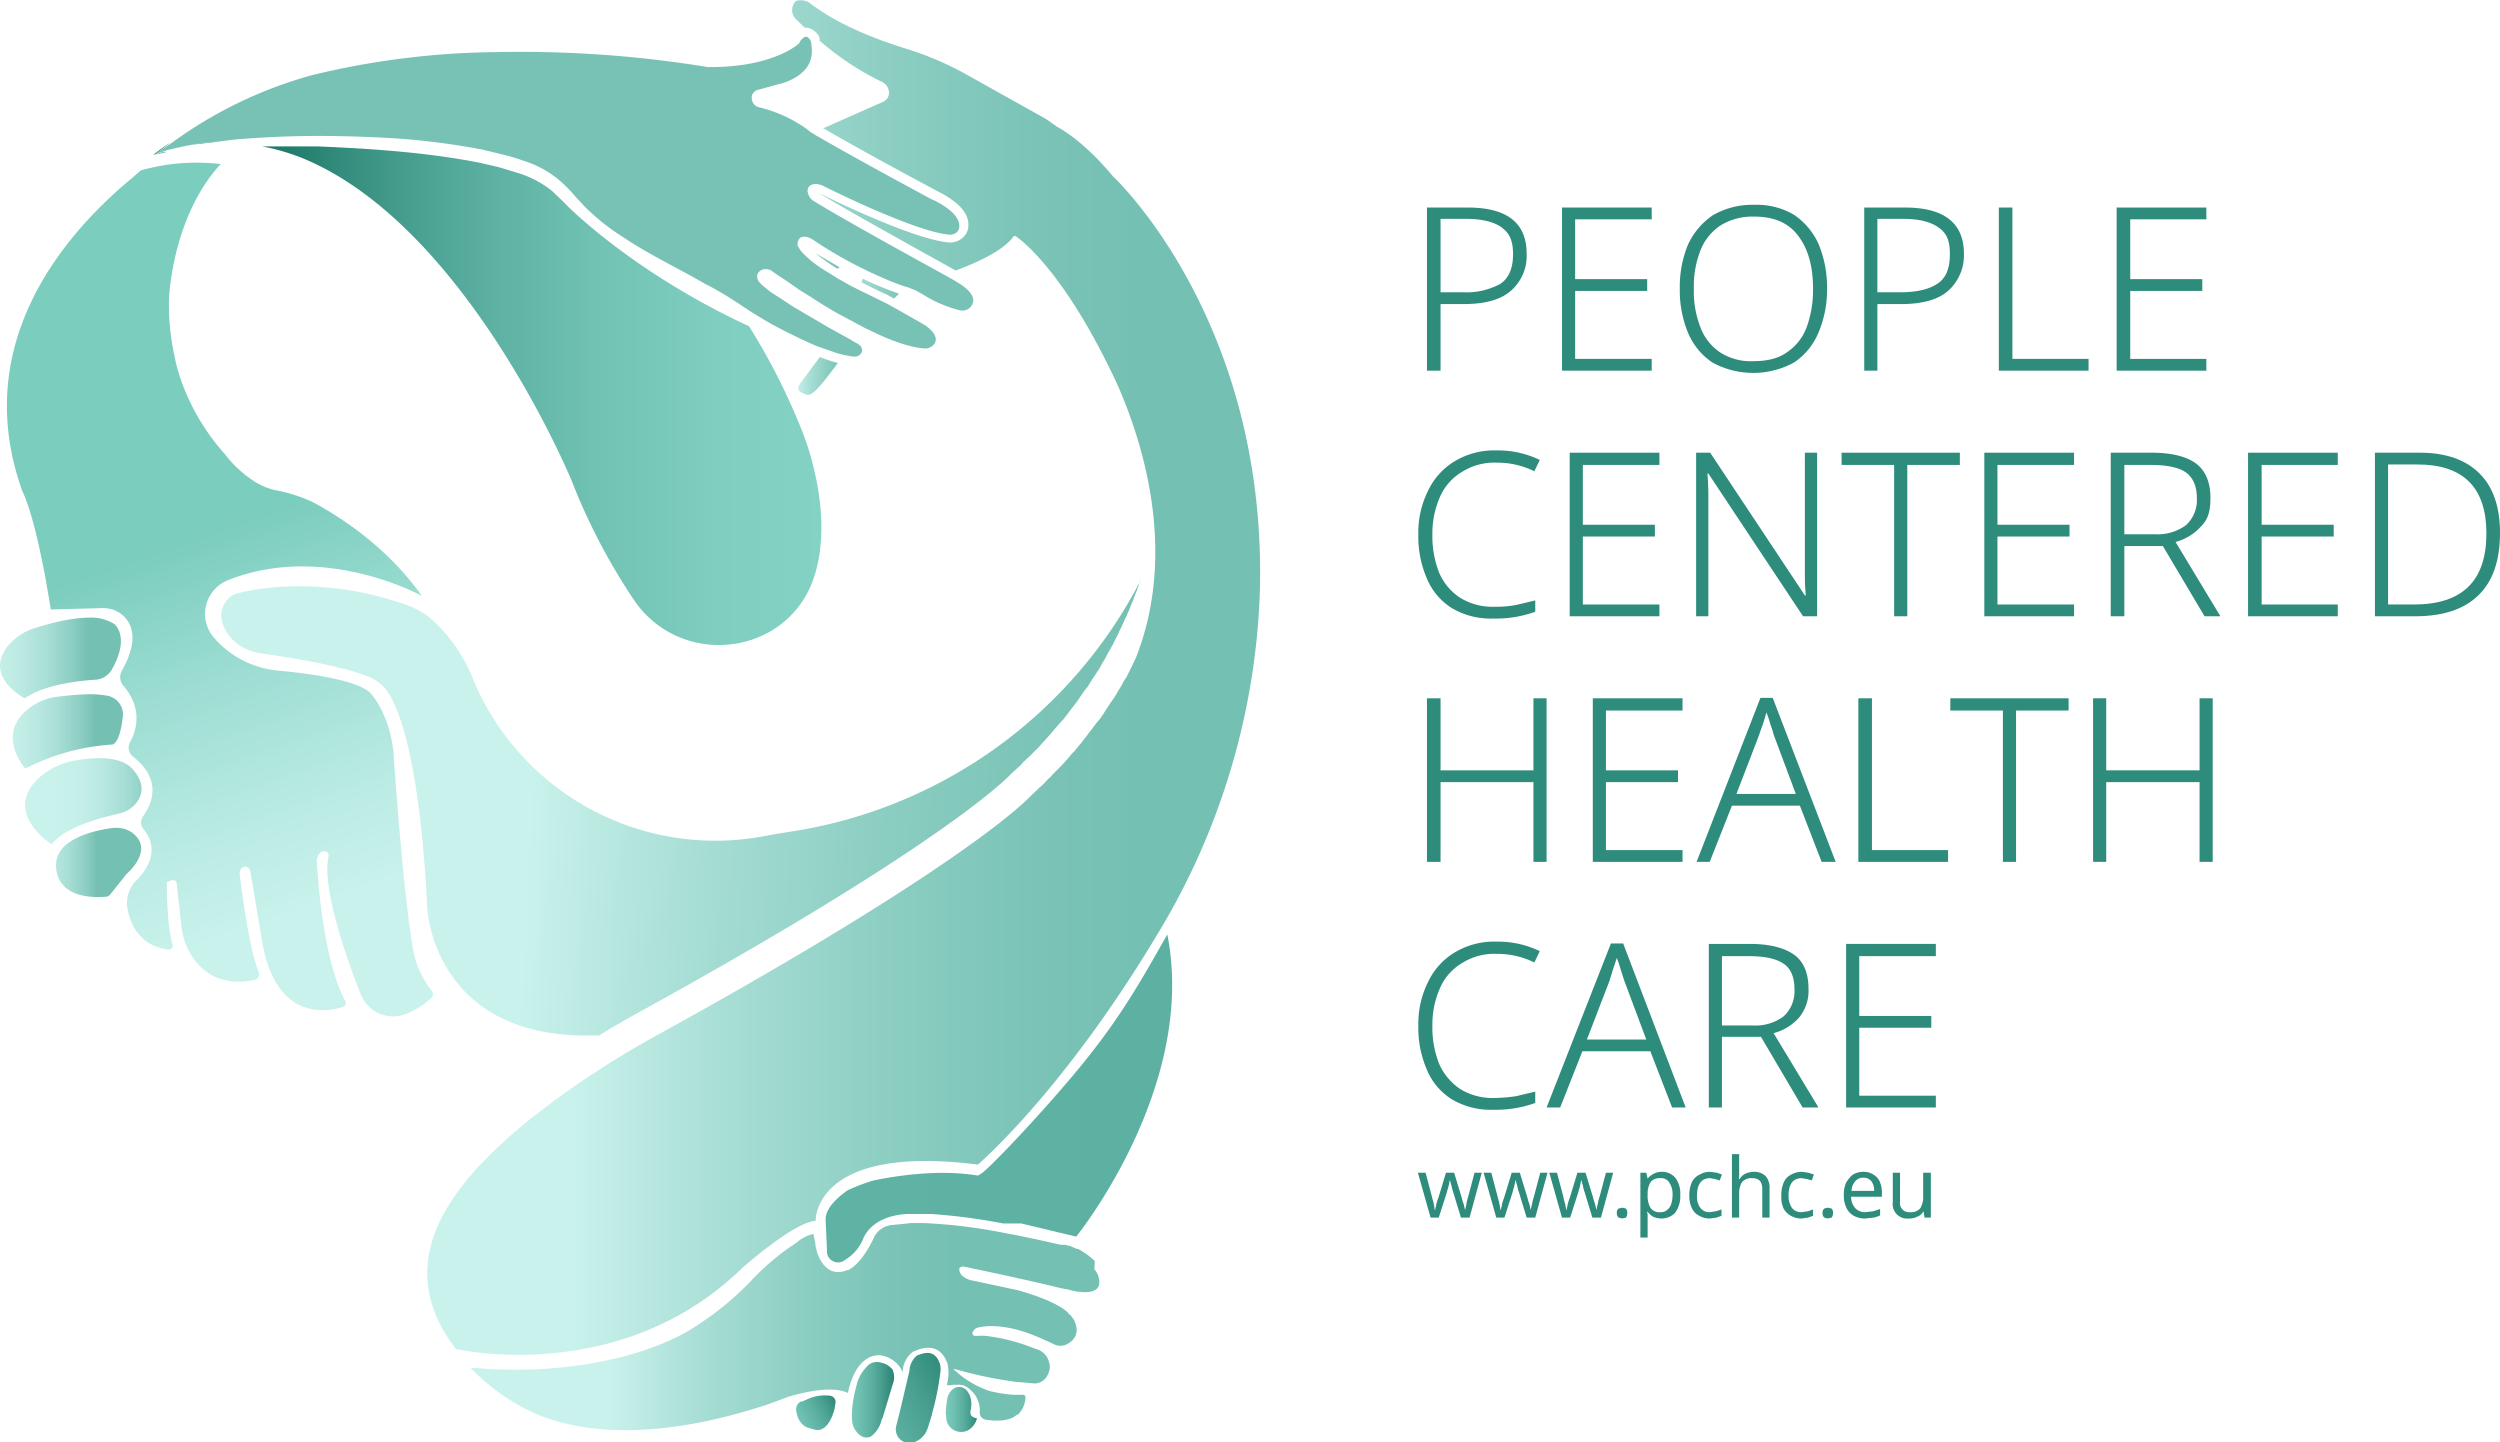 <svg xmlns="http://www.w3.org/2000/svg" xmlns:xlink="http://www.w3.org/1999/xlink" width="551.7" height="318.3" viewBox="0 0 551.7 318.3"><defs><linearGradient id="a5c01f1b-7a2c-41a1-9349-9eabbece7d5c" x1="-2779.03" y1="-607.94" x2="-2777.65" y2="-607.94" gradientTransform="matrix(13.63, 0, 0, -13.63, 37881.51, -8093.81)" gradientUnits="userSpaceOnUse"><stop offset="0" stop-color="#c9f2ec"/><stop offset="0.22" stop-color="#c5f0e9"/><stop offset="0.43" stop-color="#bae9e2"/><stop offset="0.63" stop-color="#a7ded5"/><stop offset="0.83" stop-color="#8dcec3"/><stop offset="0.97" stop-color="#74c0b2"/><stop offset="1" stop-color="#74c0b2"/></linearGradient><linearGradient id="a110c4bc-41cd-4561-b920-11276243927b" x1="-2835.56" y1="-588.82" x2="-2834.18" y2="-588.82" gradientTransform="matrix(18.62, 0, 0, -18.62, 52808.93, -10788.07)" xlink:href="#a5c01f1b-7a2c-41a1-9349-9eabbece7d5c"/><linearGradient id="ab38c8f3-7854-4bbc-b8b5-5063cdf79ed2" x1="-2826.65" y1="-591.57" x2="-2825.27" y2="-591.57" gradientTransform="matrix(17.6, 0, 0, -17.6, 49746.43, -10249)" xlink:href="#a5c01f1b-7a2c-41a1-9349-9eabbece7d5c"/><linearGradient id="aa1550a0-1a13-4d32-b41b-457e781caf0e" x1="-2841.41" y1="-586.44" x2="-2840.03" y2="-586.44" gradientTransform="matrix(19.35, 0, 0, -19.35, 54975.19, -11201.15)" xlink:href="#a5c01f1b-7a2c-41a1-9349-9eabbece7d5c"/><linearGradient id="a95fe0e0-8cd5-4d65-aa3d-de714b605fe2" x1="-2966.33" y1="-520.64" x2="-2964.95" y2="-520.64" gradientTransform="matrix(64.29, 85.43, 85.43, -64.29, 235306.91, 219935.47)" gradientUnits="userSpaceOnUse"><stop offset="0" stop-color="#217c6c"/><stop offset="0.19" stop-color="#42998a"/><stop offset="0.39" stop-color="#5eb2a3"/><stop offset="0.6" stop-color="#73c4b5"/><stop offset="0.8" stop-color="#7fcec0"/><stop offset="1" stop-color="#83d2c4"/></linearGradient><linearGradient id="e292b014-3250-41c8-ae48-f5a65f953e5a" x1="-2966.33" y1="-521.29" x2="-2964.95" y2="-521.29" xlink:href="#a95fe0e0-8cd5-4d65-aa3d-de714b605fe2"/><linearGradient id="efaf7318-d4fe-439c-8fa9-fdbc659d8279" x1="-2966.33" y1="-521.39" x2="-2964.95" y2="-521.39" xlink:href="#a95fe0e0-8cd5-4d65-aa3d-de714b605fe2"/><linearGradient id="be369c9e-9343-40bb-8040-1f19b5ee43c1" x1="-2966.33" y1="-521.37" x2="-2964.95" y2="-521.37" xlink:href="#a95fe0e0-8cd5-4d65-aa3d-de714b605fe2"/><linearGradient id="b27dc64d-7a91-4f86-9f16-c88d681e8ac4" x1="-2961.43" y1="-545.08" x2="-2960.05" y2="-545.08" gradientTransform="matrix(104.9, 5.42, 5.42, -104.9, 313723, -40957.66)" gradientUnits="userSpaceOnUse"><stop offset="0" stop-color="#c9f2ec"/><stop offset="0.27" stop-color="#a6ddd4"/><stop offset="0.55" stop-color="#8bcdc1"/><stop offset="0.79" stop-color="#7ac3b6"/><stop offset="0.97" stop-color="#74c0b2"/><stop offset="1" stop-color="#74c0b2"/></linearGradient><linearGradient id="ec0307fd-fe86-49fc-91ad-b64d70da9bd7" x1="-2960.9" y1="-500.1" x2="-2959.52" y2="-500.1" gradientTransform="matrix(21.29, 60.77, 60.77, -21.29, 93470.76, 169403.62)" gradientUnits="userSpaceOnUse"><stop offset="0" stop-color="#7bcdbe"/><stop offset="0.03" stop-color="#7bcdbe"/><stop offset="0.36" stop-color="#9bdcd1"/><stop offset="0.78" stop-color="#bcece5"/><stop offset="1" stop-color="#c9f2ec"/></linearGradient><linearGradient id="a8c6063c-7de2-4f92-8687-c73c5807ad7b" x1="-14.38" y1="349" x2="3.41" y2="349" gradientTransform="matrix(0.89, -0.46, 0.46, 0.89, 22.77, 0.42)" gradientUnits="userSpaceOnUse"><stop offset="0" stop-color="#83d2c4"/><stop offset="0.2" stop-color="#7fcec0"/><stop offset="0.4" stop-color="#73c4b5"/><stop offset="0.61" stop-color="#5eb2a3"/><stop offset="0.81" stop-color="#42998a"/><stop offset="1" stop-color="#217c6c"/></linearGradient><linearGradient id="a1de6851-a3a8-4efd-bd33-fbf62d6b3626" x1="-84.99" y1="356.13" x2="31.09" y2="356.13" gradientTransform="matrix(0.89, -0.46, 0.46, 0.89, 22.77, 0.42)" gradientUnits="userSpaceOnUse"><stop offset="0" stop-color="#83d2c4"/><stop offset="0.43" stop-color="#81d0c2"/><stop offset="0.6" stop-color="#7acabc"/><stop offset="0.72" stop-color="#6ec0b1"/><stop offset="0.82" stop-color="#5db0a2"/><stop offset="0.9" stop-color="#469d8e"/><stop offset="0.98" stop-color="#2b8575"/><stop offset="1" stop-color="#217c6c"/></linearGradient><linearGradient id="bca30e1c-c21a-48ee-9365-e576c139a0be" x1="-1866.12" y1="242.76" x2="1560.7" y2="242.76" gradientTransform="matrix(1, 0, 0, 1, 0, 0)" xlink:href="#a8c6063c-7de2-4f92-8687-c73c5807ad7b"/><linearGradient id="e2284de4-58bf-40d1-a8cc-1e9306ded179" x1="182.87" y1="308.88" x2="198" y2="308.88" gradientTransform="matrix(1, 0, 0, 1, 0, 0)" xlink:href="#a8c6063c-7de2-4f92-8687-c73c5807ad7b"/><linearGradient id="be697127-db35-4efd-bc43-b2902740c895" x1="205.73" y1="311.02" x2="216.41" y2="311.02" gradientTransform="matrix(1, 0, 0, 1, 0, 0)" xlink:href="#a8c6063c-7de2-4f92-8687-c73c5807ad7b"/><linearGradient id="e58e2985-094d-4c98-b4fc-66aa901409df" x1="134.06" y1="292.42" x2="214.27" y2="292.42" gradientTransform="matrix(1, 0, 0, 1, 0, 0)" xlink:href="#b27dc64d-7a91-4f86-9f16-c88d681e8ac4"/><linearGradient id="b75a65ca-f837-491b-86f0-a248ac4d5b4d" x1="225.92" y1="25.82" x2="245.65" y2="25.82" gradientTransform="matrix(1, 0.05, -0.05, 1, -40.4, 25.92)" xlink:href="#b27dc64d-7a91-4f86-9f16-c88d681e8ac4"/><linearGradient id="f53577b7-022b-49c8-ba7a-f7f3b6ea9c09" x1="209.39" y1="20.45" x2="229.52" y2="20.45" gradientTransform="matrix(1, 0.05, -0.05, 1, -40.26, 25.87)" xlink:href="#b27dc64d-7a91-4f86-9f16-c88d681e8ac4"/><linearGradient id="ac35e32b-e47f-40de-8ef8-c579f14a25fe" x1="218.36" y1="45.77" x2="230.67" y2="45.77" gradientTransform="matrix(1, 0.05, -0.05, 1, -40.4, 25.92)" xlink:href="#b27dc64d-7a91-4f86-9f16-c88d681e8ac4"/><linearGradient id="b5dd9655-380a-4255-937c-10ff858dbc52" x1="-21665.23" y1="3.99" x2="537.46" y2="3.99" gradientTransform="matrix(1, 0.05, -0.05, 1, -40.4, 25.92)" xlink:href="#b27dc64d-7a91-4f86-9f16-c88d681e8ac4"/><linearGradient id="bb6f8dd6-6528-480d-b775-a324cb859920" x1="-21665.23" y1="2.51" x2="4296.7" y2="2.51" gradientTransform="matrix(1, 0.05, -0.05, 1, -40.4, 25.92)" xlink:href="#b27dc64d-7a91-4f86-9f16-c88d681e8ac4"/><linearGradient id="f81e26eb-6b14-429e-9b01-1a43608f92fc" x1="-29943.36" y1="43.46" x2="5855.64" y2="43.46" gradientTransform="matrix(1, 0, 0, 1, 0, 0)" xlink:href="#b27dc64d-7a91-4f86-9f16-c88d681e8ac4"/><linearGradient id="f6ee2df6-a695-4782-a465-737b39b1b13f" x1="-2966.33" y1="-521.39" x2="-2965.09" y2="-521.39" xlink:href="#a95fe0e0-8cd5-4d65-aa3d-de714b605fe2"/><linearGradient id="a3ae1d9f-165b-45dc-9878-50aaae59c2e3" x1="-118.85" y1="4.35" x2="268.49" y2="4.35" gradientTransform="matrix(1, 0.05, -0.05, 1, -40.4, 25.92)" xlink:href="#b27dc64d-7a91-4f86-9f16-c88d681e8ac4"/><linearGradient id="e1fc1ba1-5e78-4b65-abeb-26b4c12cb51e" x1="125.95" y1="149.55" x2="257.04" y2="149.55" gradientTransform="matrix(1, 0, 0, 1, 0, 0)" xlink:href="#b27dc64d-7a91-4f86-9f16-c88d681e8ac4"/><linearGradient id="ae4c83fa-5b8a-404a-8c4a-dfa861cf2c1a" x1="63.26" y1="87.26" x2="182.04" y2="87.26" gradientTransform="matrix(1, 0, 0, 1, 0, 0)" xlink:href="#a95fe0e0-8cd5-4d65-aa3d-de714b605fe2"/></defs><title>pch brazos</title><g id="ff61d882-be25-4f5a-a5f1-8991f7201ad0" data-name="Capa 2"><g id="b7063de7-9108-4660-b42d-cccb52289c56" data-name="Capa 1"><path d="M40.6,32.3l2-.3,3.4-.5-3.4.4Z" fill="none"/><path d="M23.2,197.9a1.4,1.4,0,0,0,1.2-.6l3.5-4.4s5.6-4.7,2.1-8.4a5.6,5.6,0,0,0-4.2-1.8H25c-4,.5-12.2,2.3-12.6,7.7C12.4,190.5,11.2,198.7,23.2,197.9Z" fill="url(#a5c01f1b-7a2c-41a1-9349-9eabbece7d5c)"/><path d="M11.1,186.1a.3.3,0,0,0,.5,0c3-3.7,10.9-5.7,14.4-6.5a6.8,6.8,0,0,0,4.3-2.7c2.4-3.5-.6-6.6-.6-6.6-1.5-2.3-4.7-3-7.9-3a38.3,38.3,0,0,0-5.1.5,16,16,0,0,0-7.8,3.6C1,178.3,9.3,184.9,11.1,186.1Z" fill="url(#a110c4bc-41cd-4561-b920-11276243927b)"/><path d="M24.9,164.3c1.3-.6,1.9-3.6,2.2-6.1a4.2,4.2,0,0,0-3.6-4.7,21.3,21.3,0,0,0-3.7-.3,59.5,59.5,0,0,0-6.6.5,12.6,12.6,0,0,0-6.9,2.7c-7.4,5.8-.7,13.2-.7,13.2h0A48.4,48.4,0,0,1,24.9,164.3Z" fill="url(#ab38c8f3-7854-4bbc-b8b5-5063cdf79ed2)"/><path d="M1.7,142.6c-5.4,6.9,3.8,11.5,3.8,11.5,4.2-3,11.9-3.9,15.6-4.1a4.5,4.5,0,0,0,3.5-2.1c4.3-7.5.6-10.2.6-10.2a9.7,9.7,0,0,0-5.6-1.4c-4.1,0-9,1.4-11.9,2.3A12.5,12.5,0,0,0,1.7,142.6Z" fill="url(#aa1550a0-1a13-4d32-b41b-457e781caf0e)"/><path d="M156.2,62.9l-.5-.2,1,.6-.4-.3Z" fill="url(#a95fe0e0-8cd5-4d65-aa3d-de714b605fe2)"/><path d="M46,31.5l1.8-.2a32.5,32.5,0,0,0-5.2.6Z" fill="url(#e292b014-3250-41c8-ae48-f5a65f953e5a)"/><path d="M33.9,34.1h0Z" fill="url(#efaf7318-d4fe-439c-8fa9-fdbc659d8279)"/><path d="M37.7,31.4c-2.2,1.4-3.5,2.5-3.8,2.7h.3Z" fill="url(#be369c9e-9343-40bb-8040-1f19b5ee43c1)"/><path d="M225.9,168.1l1.4-1.3.8-.8,1.2-1.2.8-.9,1-1.1.8-.9,1-1.2.8-.9,1-1.1.7-.9.9-1.2.7-.9.9-1.2.6-.9.9-1.3.6-.7,1.1-1.8.3-.4,1.3-2,.4-.8.8-1.3.5-1,.7-1.2.5-.9.6-1.2c.2-.3.3-.7.5-1l.5-1.1a5.4,5.4,0,0,0,.5-1.1,3.7,3.7,0,0,0,.5-1.1,4.7,4.7,0,0,0,.5-1,11.7,11.7,0,0,1,.5-1.1c.1-.4.3-.7.4-1.1l.5-1.1a4.9,4.9,0,0,1,.4-1.1,4.2,4.2,0,0,1,.4-1c.1-.4.3-.8.4-1.2l.3-1h.1a104.7,104.7,0,0,1-75.8,55.2l-3.8.6-4.5.8A57.9,57.9,0,0,1,105,151.3l-.3-.7a36,36,0,0,0-9.4-13.9,17.2,17.2,0,0,0-5.9-3.3c-20.5-7.2-36.6-2.6-37.6-2.3a5.3,5.3,0,0,0-2.6,6.7c1.1,2.9,3.7,5.9,9.3,6.5,0,0,22.6,3.1,25.5,6.7,0,0,8,3.7,10.3,49.5h0s1.2,27.1,33.5,28h4.4c2.9-1.8,5.7-3.4,8.6-5,69.4-38.2,82.3-52.7,82.3-52.7h0l2.2-2Z" fill="url(#b27dc64d-7a91-4f86-9f16-c88d681e8ac4)"/><path d="M43.4,35.9a44.5,44.5,0,0,0-12.3,1.7L29,39.4h0C13,52.7-6.4,76.7,4.9,108.3c3.5,7.3,6.3,26.2,6.3,26.2l11.3-.3a6.5,6.5,0,0,1,5.2,2.2c3.1,3.6.8,8.8-.8,11.6a2.9,2.9,0,0,0,.3,3.3c4.4,5.1,2.9,9.9,1.5,12.5a2.5,2.5,0,0,0,.7,3.2c6.6,5.2,4,10.6,2.2,13.1a2.3,2.3,0,0,0,0,2.8c3.9,4.7.8,9.1-1.6,11.5a7,7,0,0,0-1.9,5.9c1.2,7.1,6.1,8.9,8.8,9.2a.9.9,0,0,0,1.1-1.3c-1.2-4-1.2-13.5-1.2-13.5s1.3-.7,1.8-.4a1,1,0,0,1,.4.7l1,9a15.5,15.5,0,0,0,2.1,6.6c4.3,7.1,11.3,6.3,14.2,5.6a1.2,1.2,0,0,0,.8-1.6c-2.1-5.2-3.7-17.6-4.2-21.5a2.2,2.2,0,0,1,.3-1.4,1.2,1.2,0,0,1,1.5-.3,2.2,2.2,0,0,1,.6,1.2L58,208.7c3.3,16.7,14.3,14.6,17.7,13.5a.9.9,0,0,0,.5-1.3c-5.4-9.9-6.3-31.2-6.3-31.2.5-1.8,1.3-2,2-1.8a.9.9,0,0,1,.6,1.1c-1.6,7.3,4.6,24.1,7.1,30.4a7.7,7.7,0,0,0,9.3,4.6,17.2,17.2,0,0,0,6.1-3.6c1.2-.9,0-2.1,0-2.1h0a20.5,20.5,0,0,1-3.8-8.5c-2.4-13.8-4.4-44.1-4.4-44.1-1-8.6-5.1-12.8-5.1-12.8-2.8-2.8-13.5-4.3-20.3-4.9a21.5,21.5,0,0,1-13.6-6.6l-.6-.7A8,8,0,0,1,50.4,128c21.2-8.4,42.7,3.5,42.7,3.5-7.7-10.8-17.8-17.3-23.9-20.6a33.6,33.6,0,0,0-8.3-2.7,14.7,14.7,0,0,1-5.7-2.6h0a25.1,25.1,0,0,1-5.5-5.3C40.1,89.6,38.5,78.5,38.5,78.5a52,52,0,0,1-1.2-12.8c.1-1.5,1.1-18.3,11.4-29.5A45.8,45.8,0,0,0,43.4,35.9Z" fill="url(#ec0307fd-fe86-49fc-91ad-b64d70da9bd7)"/><path d="M183.1,308a9.4,9.4,0,0,0-5.2.9l-.9.4h-.3a2,2,0,0,0-1,2c.4,2.8,2,3.6,2.7,3.8l1,.3h.1a2.3,2.3,0,0,0,2-.1c1.6-.8,2.5-3.5,2.7-4.6l.2-1.3h0A1.4,1.4,0,0,0,183.1,308Z" fill="url(#a8c6063c-7de2-4f92-8687-c73c5807ad7b)"/><path d="M207,300h0l-.2-.3c-.8-1.1-1.9-1.4-3.5-.9l-.9.3h0a4.7,4.7,0,0,0-1.7,3.2v.2l-2,8.5-.2.8-.7,2.8a3.1,3.1,0,0,0,.6,2.8,2.9,2.9,0,0,0,2.5,1h.3a4.7,4.7,0,0,0,3.4-2.9c.4-1.1.7-2.2,1.1-3.4v-.2a60.9,60.9,0,0,0,1.8-8.9,4.8,4.8,0,0,0-.1-2.1Z" fill="url(#a1de6851-a3a8-4efd-bd33-fbf62d6b3626)"/><path d="M235.8,238.5c-8.6,10.1-18.3,20.1-19.3,20.5l-.6.4h-.3c-8.5-1.4-18,.1-22.8,1.1a40.5,40.5,0,0,0-5.8,2.2c-1.8,1.3-4.8,3.7-4.8,6.4h0v.2l.3,6.7v.3a2.3,2.3,0,0,0,1.3,2,2.4,2.4,0,0,0,2.3,0h0l.6-.4h0a9.6,9.6,0,0,0,3.6-4.1h0l.3-.7h0l.2-.4h0c.9-1.6,3.3-4.5,9.5-4.8h5.1a129,129,0,0,1,16,2.1h4l12.1,2.9s26.8-33.1,20.1-66.7C250.9,218.1,246.2,226.3,235.8,238.5Z" fill="url(#bca30e1c-c21a-48ee-9365-e576c139a0be)"/><path d="M197,302.3a4.2,4.2,0,0,0-2.6-1.6,3,3,0,0,0-2.6.4,8.8,8.8,0,0,0-2.7,4.3c-.1.5-1.5,5-1,8.6a4.5,4.5,0,0,0,1.8,2.8c.2.1.3.1.3.2a2.3,2.3,0,0,0,2,0h0a6.4,6.4,0,0,0,2.4-3.9h.1l.8-2.6,1.5-5a4.2,4.2,0,0,0,.1-2.9Z" fill="url(#e2284de4-58bf-40d1-a8cc-1e9306ded179)"/><path d="M214.2,311.7h-.1c.7-2.7-.2-4.2-.8-4.9a2.2,2.2,0,0,0-2.8-.4A3.5,3.5,0,0,0,209,309a19.1,19.1,0,0,0-.3,3.2.1.1,0,0,1,.1.1v.5a3.3,3.3,0,0,0,5.2,2.6,4.4,4.4,0,0,0,1.6-2.4C213.9,312.7,214.2,311.7,214.2,311.7Z" fill="url(#be697127-db35-4efd-bc43-b2902740c895)"/><path d="M241.6,278.3a16.1,16.1,0,0,0-3.7-2.7h-.3l-1.6-.7h-.3l-.6-.2h-1c-2.3-.5-7.9-1.8-11.9-2.5h0a116.9,116.9,0,0,0-18.5-2.3h-2.6l-4.8.5-.7.2a5.1,5.1,0,0,0-2.6,2.2h0s-2.2,5.2-5.3,7.2l-.5.3h-.3c-4.6,1.9-6.8-3.1-7-6.1l-.4-1.9a8.5,8.5,0,0,0-3.8,2l-1.8,1.2a54.2,54.2,0,0,0-8.1,7.1,67.7,67.7,0,0,1-13.4,10.8c-9.4,5.7-27.2,10.4-48.6,8.4a45.7,45.7,0,0,0,14.9,10.4c16.4,6.6,36.6,2.4,50.8-2.3l4.3-1.6s9.1-3,13.3-.9h0c.3-1.4,1.3-5.6,4-7.4a4.6,4.6,0,0,1,3.8-.8,6.4,6.4,0,0,1,3.7,2.5l.3.5.3.7v-.4a5.9,5.9,0,0,1,1.9-3.9l.5-.4h.2c1.4-.7,4.9-1.9,6.8,1.6a11.7,11.7,0,0,1,.5,1.1h0c0,.2.1.5.1.7a6.6,6.6,0,0,1,.1,1.4v.7l-.3,1.8v.2h.9a.1.1,0,0,0,.1-.1h1.1a3.5,3.5,0,0,1,3,1.1,5.8,5.8,0,0,1,2.1,5,1.6,1.6,0,0,0,1.4,1.6c1.8.3,5,.5,6.8-1.1h.2a5.5,5.5,0,0,0,1.7-3.9.4.4,0,0,0-.1-.3l-.3-.2h-2.3a31.7,31.7,0,0,1-5.1-.8,20.9,20.9,0,0,1-8-4.8c-.1-.1.1-.1.1-.1l2.6.7a90.9,90.9,0,0,0,11.4,2.2h.3l3.3.3a3.2,3.2,0,0,0,2.9-1.7c.1-.1.1-.3.2-.4a3.3,3.3,0,0,0,.2-2.6,3.9,3.9,0,0,0-2.3-2.7l-.8-.3h-.1a40.7,40.7,0,0,0-10-2.7,11.5,11.5,0,0,0-2.6-.1h-.7c-1.1-.6.4-1.7.4-1.7s4.9-1.9,14,2.1h0l.7.3h0l2.4,1.1a3.2,3.2,0,0,0,3.5-.3,3.3,3.3,0,0,0,1.6-2.7,5.1,5.1,0,0,0-1.5-3.5h-.1l-.4-.5c-3-2.8-11.1-4.9-11.1-4.9l-10.3-2.2a4.5,4.5,0,0,1-2.1-1.2c-.2-.4-1-1.7.4-1.8h.1c.1,0,14.9,3.1,21.6,4.8h.1l.9.2h.3c1.2.4,4.7,1.2,6.3.1a1.9,1.9,0,0,0,.8-1.7,4.3,4.3,0,0,0-1.1-2.8Z" fill="url(#e58e2985-094d-4c98-b4fc-66aa901409df)"/><path d="M190.1,62.3c2,1,3.9,2,5.6,2.7l1.6.9,1.1-1.1a66.5,66.5,0,0,1-8-3.3Z" fill="url(#b75a65ca-f837-491b-86f0-a248ac4d5b4d)"/><path d="M184.8,59.3l.5-.3-5.1-3h-.1A42.1,42.1,0,0,0,184.8,59.3Z" fill="url(#f53577b7-022b-49c8-ba7a-f7f3b6ea9c09)"/><path d="M176.2,86c.2.4.8.8,1.9,1.1s2.8-1.6,6.8-7a37,37,0,0,1-4-1.3l-4.3,5.8C176.4,84.9,176,85.5,176.2,86Z" fill="url(#ac35e32b-e47f-40de-8ef8-c579f14a25fe)"/><path d="M34.1,34.1h0a12.7,12.7,0,0,0,2.8-.6H36Z" fill="url(#b5dd9655-380a-4255-937c-10ff858dbc52)"/><path d="M37,33.1l3.6-.8,2-.4A55.9,55.9,0,0,0,37,33.1Z" fill="url(#bb6f8dd6-6528-480d-b775-a324cb859920)"/><path d="M211.1,62.2l-.3-.2-2.3-1.3c-6.6-3.6-23.4-12.9-28.7-16.2a2.9,2.9,0,0,1-1.5-1.9,1.5,1.5,0,0,1,.4-1.6,2.4,2.4,0,0,1,2.3-.2h.2c.2.1,20.6,10.4,28.4,11a2.5,2.5,0,0,0,1.5-.5,1.8,1.8,0,0,0,.6-1.3c.1-2-2-4.1-6-6h-.1c-.1-.1-15.7-8.4-26-14.4l-.2-.2h-.2l-1.4-1.1a30.6,30.6,0,0,0-10.2-4.6,2.1,2.1,0,0,1-1.7-1.9,1.8,1.8,0,0,1,1.5-2l4.3-1.2h0c.1,0,4.6-.9,6.6-4.1a6.5,6.5,0,0,0,.8-4.2,4,4,0,0,0-.3-1.5c-.2-.2-.5-.7-.9-.7s-.5.2-.8.4a3.5,3.5,0,0,0-.7.9v.2h-.1c-.2.2-5.8,5.3-19.9,5.2h-.2a256.2,256.2,0,0,0-46.7-3.3,178.2,178.2,0,0,0-40.7,5.1,95.2,95.2,0,0,0-31,15L34.2,34l2.8-.9a55.9,55.9,0,0,1,5.6-1.2,32.5,32.5,0,0,1,5.2-.6l3.9-.5c6.1-.5,12.1-.8,18.2-.8s12.2.2,18.3.6A162,162,0,0,1,106.4,33l4.5,1.1a36.6,36.6,0,0,1,4.4,1.3,23.1,23.1,0,0,1,8.4,4.6,35.1,35.1,0,0,1,3.3,3.4l1.5,1.6a12.1,12.1,0,0,0,1.6,1.6A45.7,45.7,0,0,0,137,52c5,3.4,10.4,6.1,15.7,9l3,1.7.5.2h.1l.4.3a79.2,79.2,0,0,1,6.9,4.2l2.6,1.7,2.3,1.4,1.9,1.1c3.2,1.7,6.6,3.4,9.9,4.8l4.6,1.6,1.2.3,2.1.4h.4a1.7,1.7,0,0,0,1.4-.7,1.2,1.2,0,0,0,.1-1.3h0c0-.1-.1-.1-.1-.2a2.7,2.7,0,0,0-.8-.7l-.8-.4-.6-.4-4.9-2.7-8-4.7-1.8-1.2L170,64.4l-1.6-1.3a4.6,4.6,0,0,1-.7-.7,1.9,1.9,0,0,1-.5-2,2,2,0,0,1,2.4-.9h.3l1.7,1.2,1.7,1.1,3.3,2.3,1.8,1.1c2,1.3,4.2,2.7,6.5,4l1.7.9,4.3,2.3,1.9.9c4.1,2,8.2,3.4,11.3,3.6h0a2.4,2.4,0,0,0,2.2-1.2q.9-1.7-2.1-3.9l-6.5-3.7-1.8-1-1-.5-5.5-2.7-1.8-.9-2.8-1.6-1.9-1.2a28.1,28.1,0,0,1-4.2-2.9l-1.4-1.3a6.4,6.4,0,0,1-1.3-1.9v-.2h0a1.9,1.9,0,0,1,.7-1.5,2.3,2.3,0,0,1,2.1.2h.1l.8.5A94.5,94.5,0,0,0,195,61.4c1.5.7,3.2,1.3,4.9,1.9h.2l2,.8,1.6.9a28.1,28.1,0,0,0,8.2,3.5,2.4,2.4,0,0,0,2.8-1.7C215.2,65,213,63.3,211.1,62.2Z" fill="url(#f81e26eb-6b14-429e-9b01-1a43608f92fc)"/><path d="M34.1,34.1Z" fill="url(#f6ee2df6-a695-4782-a465-737b39b1b13f)"/><path d="M34.1,34.1Z" fill="url(#a3ae1d9f-165b-45dc-9878-50aaae59c2e3)"/><path d="M245.6,38.9C238.7,30.6,233.3,28,233.3,28h0l-2.4-1.7h0l-17.7-9.9h0a69.2,69.2,0,0,0-13.4-5.7C193.7,8.8,185.1,5.6,178.6.6a3.7,3.7,0,0,0-2.5-.5,1.3,1.3,0,0,0-1,.9,2.8,2.8,0,0,0,.5,3.2l2,1.9h.4a3.7,3.7,0,0,1,2.6,1.7h.1a5,5,0,0,1,.2,1.2,61.2,61.2,0,0,0,13.8,9.1,2.8,2.8,0,0,1,1.5,2.4,2.2,2.2,0,0,1-1.4,2l-7.7,3.4-5.4,2.4c10.1,5.9,24.3,13.4,24.8,13.7q7.4,3.6,7.2,7.8a3.5,3.5,0,0,1-1.3,2.7,4.1,4.1,0,0,1-3,1c-7.6-.6-25.7-9.4-28.7-10.9h0c5.6,3.5,25.4,14.4,30.2,17.1,4.6-1.7,10.3-4.3,12.6-7.3l.2-.3h.4s10.2,6.3,22.5,32.8c6.1,13.9,13,37.5,4.1,60.2l-1,2.1-.5,1-.6,1.2-.6.9-.7,1.3-.5.8a23.9,23.9,0,0,1-1.3,2.1l-.3.4-1.1,1.7a5.6,5.6,0,0,0-.5.8l-.9,1.3-.7.8-.9,1.2-.7.9-.9,1.2-.7.9-1,1.2-.7.9a5.2,5.2,0,0,0-1,1.1l-.8.9-1.1,1.2-.8.8-1.2,1.2a3,3,0,0,1-.8.8l-1.3,1.4-.7.6-2.1,2h0s-13,14.5-82.4,52.7a203.9,203.9,0,0,0-23,14.7l-3.8,2.9c-20.5,16.2-31.6,33.2-17.5,51.6,0,0,36.2,8.4,63.1-17.8,0,0,11.3-10.1,16.3-10.5,0,0-.6-17,35.8-12.4,0,0,18.7-15.9,39.6-50.8A155.6,155.6,0,0,0,278,131.4C280,70.8,245.6,38.9,245.6,38.9Z" fill="url(#e1fc1ba1-5e78-4b65-abeb-26b4c12cb51e)"/><path d="M177,95.1A141.7,141.7,0,0,0,165.3,72c-26.1-12.1-40.6-27-40.8-27.3l-2.6-2.5a22.7,22.7,0,0,0-7.5-4l-4.3-1.3-4.3-1C94,33.6,81.9,32.8,69.9,32.3H57.8A48,48,0,0,1,66,34.6c36.7,14.4,60.2,71.6,60.2,71.6a135.9,135.9,0,0,0,13.9,26.5c10.4,14.8,33.4,12.1,39.4-4.9C184.6,113.1,177,95.1,177,95.1Z" fill="url(#ae4c83fa-5b8a-404a-8c4a-dfa861cf2c1a)"/><path d="M323.9,45.8c8.7,0,13,3.4,13,10.2a10.2,10.2,0,0,1-3.4,8.1c-2.2,2-5.7,3-10.4,3h-5.2V81.8h-3v-36Zm-.3,2.5h-5.7V64.5h4.9a15.8,15.8,0,0,0,8.2-1.8c1.9-1.2,2.9-3.4,2.9-6.6s-.9-4.7-2.5-5.9S327.1,48.3,323.6,48.3Z" fill="#2e8c7c"/><path d="M364.5,81.8H344.7v-36h19.8v2.6H347.6V61.6h15.9v2.6H347.6v15h16.9Z" fill="#2e8c7c"/><path d="M403.2,63.7a24.3,24.3,0,0,1-1.9,9.7,14.7,14.7,0,0,1-5.4,6.6,18.8,18.8,0,0,1-18,0,14.7,14.7,0,0,1-5.4-6.6,24.3,24.3,0,0,1-1.8-9.7,24.3,24.3,0,0,1,1.8-9.7,15.9,15.9,0,0,1,5.5-6.5,17.3,17.3,0,0,1,9.1-2.3,16.2,16.2,0,0,1,8.8,2.2,15.5,15.5,0,0,1,5.4,6.4A25,25,0,0,1,403.2,63.7Zm-29.4,0a21.8,21.8,0,0,0,1.4,8.4,11.6,11.6,0,0,0,4.3,5.6,12.4,12.4,0,0,0,7.4,2c3.1,0,5.6-.6,7.5-2a11.4,11.4,0,0,0,4.3-5.5,24,24,0,0,0,1.4-8.5c0-5-1.1-8.8-3.3-11.7s-5.4-4.2-9.7-4.2a13.5,13.5,0,0,0-7.5,2,11.8,11.8,0,0,0-4.4,5.6A21.6,21.6,0,0,0,373.8,63.7Z" fill="#2e8c7c"/><path d="M420.4,45.8c8.6,0,13,3.4,13,10.2a10.5,10.5,0,0,1-3.4,8.1c-2.2,2-5.7,3-10.4,3h-5.3V81.8h-2.9v-36Zm-.3,2.5h-5.8V64.5h5q5.3,0,8.1-1.8c2-1.2,2.9-3.4,2.9-6.6s-.8-4.7-2.5-5.9S423.6,48.3,420.1,48.3Z" fill="#2e8c7c"/><path d="M441.1,81.8v-36h3V79.2h16.8v2.6Z" fill="#2e8c7c"/><path d="M486.9,81.8H467.1v-36h19.8v2.6H470.1V61.6H486v2.6H470.1v15h16.8Z" fill="#2e8c7c"/><path d="M330.3,102.1a13.3,13.3,0,0,0-7.6,2,11.9,11.9,0,0,0-4.9,5.5,19.8,19.8,0,0,0-1.7,8.3,21.9,21.9,0,0,0,1.5,8.5,12.5,12.5,0,0,0,4.6,5.5,13.6,13.6,0,0,0,7.6,2,24.5,24.5,0,0,0,4.8-.4l4.2-1V135a25.6,25.6,0,0,1-9.3,1.5,16.8,16.8,0,0,1-9.1-2.3,14,14,0,0,1-5.5-6.5,23.2,23.2,0,0,1-1.9-9.8,20.5,20.5,0,0,1,2.1-9.5,15.1,15.1,0,0,1,5.9-6.6,16.9,16.9,0,0,1,9.3-2.4,21.1,21.1,0,0,1,9.5,2.1l-1.2,2.5A18.4,18.4,0,0,0,330.3,102.1Z" fill="#2e8c7c"/><path d="M366.2,136H346.4V99.9h19.8v2.7H349.3v13.2h15.9v2.6H349.3v15h16.9Z" fill="#2e8c7c"/><path d="M401,136h-3.1L377,104.5h-.2c.1,1.3.2,2.7.2,4.2V136h-2.7V99.9h3.1l20.9,31.5h.2c-.1-1.1-.2-2.4-.2-4.1V99.9H401Z" fill="#2e8c7c"/><path d="M420.9,136H418V102.6H406.4V99.9h26.1v2.7H420.9Z" fill="#2e8c7c"/><path d="M457.7,136H437.9V99.9h19.8v2.7H440.8v13.2h15.9v2.6H440.8v15h16.9Z" fill="#2e8c7c"/><path d="M474.8,99.9c4.3,0,7.6.8,9.7,2.3s3.3,4.1,3.3,7.6-.7,5-2.2,6.5a11.5,11.5,0,0,1-5.5,3.3L490,136h-3.5l-9.2-15.5h-8.5V136h-3V99.9Zm-.2,2.7h-5.8v15.3h6.8a10.6,10.6,0,0,0,6.8-2,7.5,7.5,0,0,0,2.4-6c0-2.7-.9-4.6-2.5-5.7S478,102.6,474.6,102.6Z" fill="#2e8c7c"/><path d="M515.9,136H496.1V99.9h19.8v2.7H499.1v13.2H515v2.6H499.1v15h16.8Z" fill="#2e8c7c"/><path d="M551.7,117.6q0,9.2-4.8,13.8c-3.2,3.1-7.8,4.6-14,4.6h-8.8V99.9h10c5.7,0,10.1,1.6,13.1,4.6S551.7,111.9,551.7,117.6Zm-3,.1c0-10.1-5.1-15.2-15.2-15.2H527v30.9h5.7C543.4,133.4,548.7,128.2,548.7,117.7Z" fill="#2e8c7c"/><path d="M341.3,190.2h-2.9V172.6H317.9v17.6h-3V154.1h3V170h20.5V154.1h2.9Z" fill="#2e8c7c"/><path d="M371.3,190.2H351.5V154.1h19.8v2.7H354.4V170h15.9v2.6H354.4v15h16.9Z" fill="#2e8c7c"/><path d="M402,190.2l-4.8-12.4h-15l-4.9,12.4h-2.9L388.5,154h2.7l13.9,36.2Zm-5.7-15-4.9-13.1a16.3,16.3,0,0,0-.7-2.2q-.4-1.5-.9-2.7a27.6,27.6,0,0,1-.8,2.7c-.3.9-.6,1.6-.8,2.3l-5,13Z" fill="#2e8c7c"/><path d="M410.1,190.2V154.1h3v33.5h16.8v2.6Z" fill="#2e8c7c"/><path d="M444.9,190.2H442V156.8H430.4v-2.7h26.1v2.7H444.9Z" fill="#2e8c7c"/><path d="M488.3,190.2h-2.9V172.6H464.8v17.6h-2.9V154.1h2.9V170h20.6V154.1h2.9Z" fill="#2e8c7c"/><path d="M330.3,210.5a13.3,13.3,0,0,0-7.6,2,11.9,11.9,0,0,0-4.9,5.5,19.8,19.8,0,0,0-1.7,8.3,21.9,21.9,0,0,0,1.5,8.5,13.1,13.1,0,0,0,4.6,5.5,13.6,13.6,0,0,0,7.6,2,35.8,35.8,0,0,0,4.8-.4l4.2-1v2.5a25.6,25.6,0,0,1-9.3,1.5,16.8,16.8,0,0,1-9.1-2.3,14,14,0,0,1-5.5-6.5,23.2,23.2,0,0,1-1.9-9.8,20.5,20.5,0,0,1,2.1-9.5,15.1,15.1,0,0,1,5.9-6.6,16.9,16.9,0,0,1,9.3-2.4,21.1,21.1,0,0,1,9.5,2.1l-1.2,2.5A18.4,18.4,0,0,0,330.3,210.5Z" fill="#2e8c7c"/><path d="M369,244.4,364.2,232h-15l-4.9,12.4h-3l14.2-36.2h2.7L372,244.4Zm-5.7-15-4.9-13.1-.7-2.2q-.4-1.5-.9-2.7l-.9,2.7-.7,2.3-5,13Z" fill="#2e8c7c"/><path d="M386.1,208.3c4.3,0,7.5.8,9.7,2.3s3.3,4.1,3.3,7.6a9.3,9.3,0,0,1-2.2,6.5,11.5,11.5,0,0,1-5.5,3.3l9.9,16.4h-3.5l-9.2-15.6H380v15.6h-2.9V208.3Zm-.3,2.7H380v15.3h6.8a10.4,10.4,0,0,0,6.8-2,7.5,7.5,0,0,0,2.4-6c0-2.7-.8-4.6-2.5-5.7S389.3,211,385.8,211Z" fill="#2e8c7c"/><path d="M427.2,244.4H407.4V208.3h19.8V211H410.3v13.2h15.9v2.6H410.3v15h16.9Z" fill="#2e8c7c"/><path d="M322.4,268.7l-1.7-5.6a8.3,8.3,0,0,1-.4-1.5,9.7,9.7,0,0,1-.3-1.1h-.1a6.5,6.5,0,0,1-.2,1.1c-.1.5-.3,1-.4,1.5l-1.8,5.6h-1.8l-2.8-9.9h1.7l1.4,5.3c.1.5.3,1,.4,1.6a8.3,8.3,0,0,1,.2,1.3h.1a3.1,3.1,0,0,1,.2-.8,2.9,2.9,0,0,1,.2-.9,4.6,4.6,0,0,1,.3-.9l1.7-5.6h1.8l1.7,5.6a9.3,9.3,0,0,0,.4,1.3l.3,1.3h0a8.6,8.6,0,0,0,.3-1.3,9.4,9.4,0,0,1,.4-1.6l1.4-5.3H327l-2.7,9.9Z" fill="#2e8c7c"/><path d="M336.9,268.7l-1.7-5.6a8.3,8.3,0,0,1-.4-1.5,9.7,9.7,0,0,1-.3-1.1h-.1a6.5,6.5,0,0,1-.2,1.1c-.1.5-.3,1-.4,1.5l-1.8,5.6h-1.8l-2.8-9.9h1.7l1.4,5.3c.1.5.3,1,.4,1.6a8.3,8.3,0,0,1,.2,1.3h.1a3.1,3.1,0,0,1,.2-.8,2.9,2.9,0,0,1,.2-.9,4.6,4.6,0,0,1,.3-.9l1.7-5.6h1.8l1.7,5.6a9.3,9.3,0,0,0,.4,1.3l.3,1.3h0c.1-.3.1-.7.3-1.3a9.4,9.4,0,0,1,.4-1.6l1.4-5.3h1.6l-2.7,9.9Z" fill="#2e8c7c"/><path d="M351.4,268.7l-1.7-5.6a8.3,8.3,0,0,1-.4-1.5,9.7,9.7,0,0,1-.3-1.1h-.1a6.5,6.5,0,0,1-.2,1.1c-.1.5-.3,1-.4,1.5l-1.8,5.6h-1.8l-2.8-9.9h1.7l1.4,5.3a12.4,12.4,0,0,0,.4,1.6,8.3,8.3,0,0,1,.2,1.3h.1a3.1,3.1,0,0,1,.2-.8,2.9,2.9,0,0,1,.2-.9,4.6,4.6,0,0,1,.3-.9l1.7-5.6h1.8l1.7,5.6a9.3,9.3,0,0,0,.4,1.3l.3,1.3h0c.1-.3.1-.7.3-1.3a9.4,9.4,0,0,1,.4-1.6l1.4-5.3H356l-2.7,9.9Z" fill="#2e8c7c"/><path d="M356.8,267.7a1.1,1.1,0,0,1,.4-1l.8-.2.8.2a1.3,1.3,0,0,1,.3,1,1.5,1.5,0,0,1-.3,1l-.8.2-.8-.2A1.2,1.2,0,0,1,356.8,267.7Z" fill="#2e8c7c"/><path d="M366.7,258.6a3.8,3.8,0,0,1,3,1.3,5.7,5.7,0,0,1,1.1,3.8,6.2,6.2,0,0,1-1.1,3.9,4.2,4.2,0,0,1-3,1.3,4.9,4.9,0,0,1-1.9-.4,4.3,4.3,0,0,1-1.2-1.1h-.1c0,.2.1.5.1.8v4.9H362V258.8h1.3l.3,1.3h0a4,4,0,0,1,1.2-1A3.6,3.6,0,0,1,366.7,258.6Zm-.3,1.4a2.6,2.6,0,0,0-2.1.8,4.7,4.7,0,0,0-.7,2.6v.3a5.3,5.3,0,0,0,.6,2.8,2.4,2.4,0,0,0,2.3,1,1.9,1.9,0,0,0,1.4-.5,2.5,2.5,0,0,0,.9-1.3,6.4,6.4,0,0,0,.3-2,4.5,4.5,0,0,0-.7-2.7A2.1,2.1,0,0,0,366.4,260Z" fill="#2e8c7c"/><path d="M377.3,268.9a4.4,4.4,0,0,1-2.3-.6,3.5,3.5,0,0,1-1.6-1.6,6.2,6.2,0,0,1-.6-2.9,6.7,6.7,0,0,1,.6-3,3.7,3.7,0,0,1,1.7-1.6,4.4,4.4,0,0,1,2.3-.6l1.5.2,1.1.4-.5,1.3-1-.3-1.1-.2c-1.9,0-2.9,1.3-2.9,3.8a4.1,4.1,0,0,0,.7,2.7,2.4,2.4,0,0,0,2.1,1l1.4-.2,1.2-.4v1.4l-1.1.4Z" fill="#2e8c7c"/><path d="M383.8,254.7v4.1a6.6,6.6,0,0,1-.1,1.4h.2a3,3,0,0,1,1.3-1.2,4.7,4.7,0,0,1,1.7-.4,3.7,3.7,0,0,1,2.7.9,3.8,3.8,0,0,1,.9,2.8v6.4h-1.6v-6.3c0-1.6-.7-2.4-2.2-2.4a2.7,2.7,0,0,0-2.3.9,4.9,4.9,0,0,0-.6,2.7v5.1h-1.6v-14Z" fill="#2e8c7c"/><path d="M397.6,268.9a4.8,4.8,0,0,1-2.4-.6,4.1,4.1,0,0,1-1.6-1.6,6.3,6.3,0,0,1-.5-2.9,6.7,6.7,0,0,1,.6-3,3.5,3.5,0,0,1,1.6-1.6,4.8,4.8,0,0,1,2.4-.6l1.4.2,1.2.4-.5,1.3-1-.3-1.2-.2c-1.9,0-2.9,1.3-2.9,3.8a4.8,4.8,0,0,0,.7,2.7,2.5,2.5,0,0,0,2.2,1l1.4-.2,1.1-.4v1.4l-1.1.4Z" fill="#2e8c7c"/><path d="M402.2,267.7a1.1,1.1,0,0,1,.4-1l.7-.2.9.2a1.3,1.3,0,0,1,.3,1,1.5,1.5,0,0,1-.3,1l-.9.2-.7-.2A1.2,1.2,0,0,1,402.2,267.7Z" fill="#2e8c7c"/><path d="M411.2,258.6a3.8,3.8,0,0,1,2.2.6,3.4,3.4,0,0,1,1.4,1.5,6,6,0,0,1,.5,2.4v1h-6.8a3.8,3.8,0,0,0,.9,2.5,2.9,2.9,0,0,0,2.3.9l1.7-.2,1.5-.5v1.4a4.4,4.4,0,0,1-1.5.5l-1.8.2a5.1,5.1,0,0,1-2.5-.6,3.8,3.8,0,0,1-1.6-1.7,5.8,5.8,0,0,1-.6-2.8,6.1,6.1,0,0,1,.5-2.8,6.5,6.5,0,0,1,1.5-1.8A4.6,4.6,0,0,1,411.2,258.6Zm0,1.3a2.2,2.2,0,0,0-1.8.8,3.3,3.3,0,0,0-.8,2.1h5a3.5,3.5,0,0,0-.6-2.1A2.2,2.2,0,0,0,411.2,259.9Z" fill="#2e8c7c"/><path d="M426.1,258.8v9.9h-1.4l-.2-1.3h-.1a2.4,2.4,0,0,1-1.3,1.1,3.9,3.9,0,0,1-1.8.4,3.2,3.2,0,0,1-3.6-3.6v-6.5h1.6v6.4a2,2,0,0,0,2.2,2.3,2.6,2.6,0,0,0,2.3-.9,4.9,4.9,0,0,0,.6-2.7v-5.1Z" fill="#2e8c7c"/></g></g></svg>